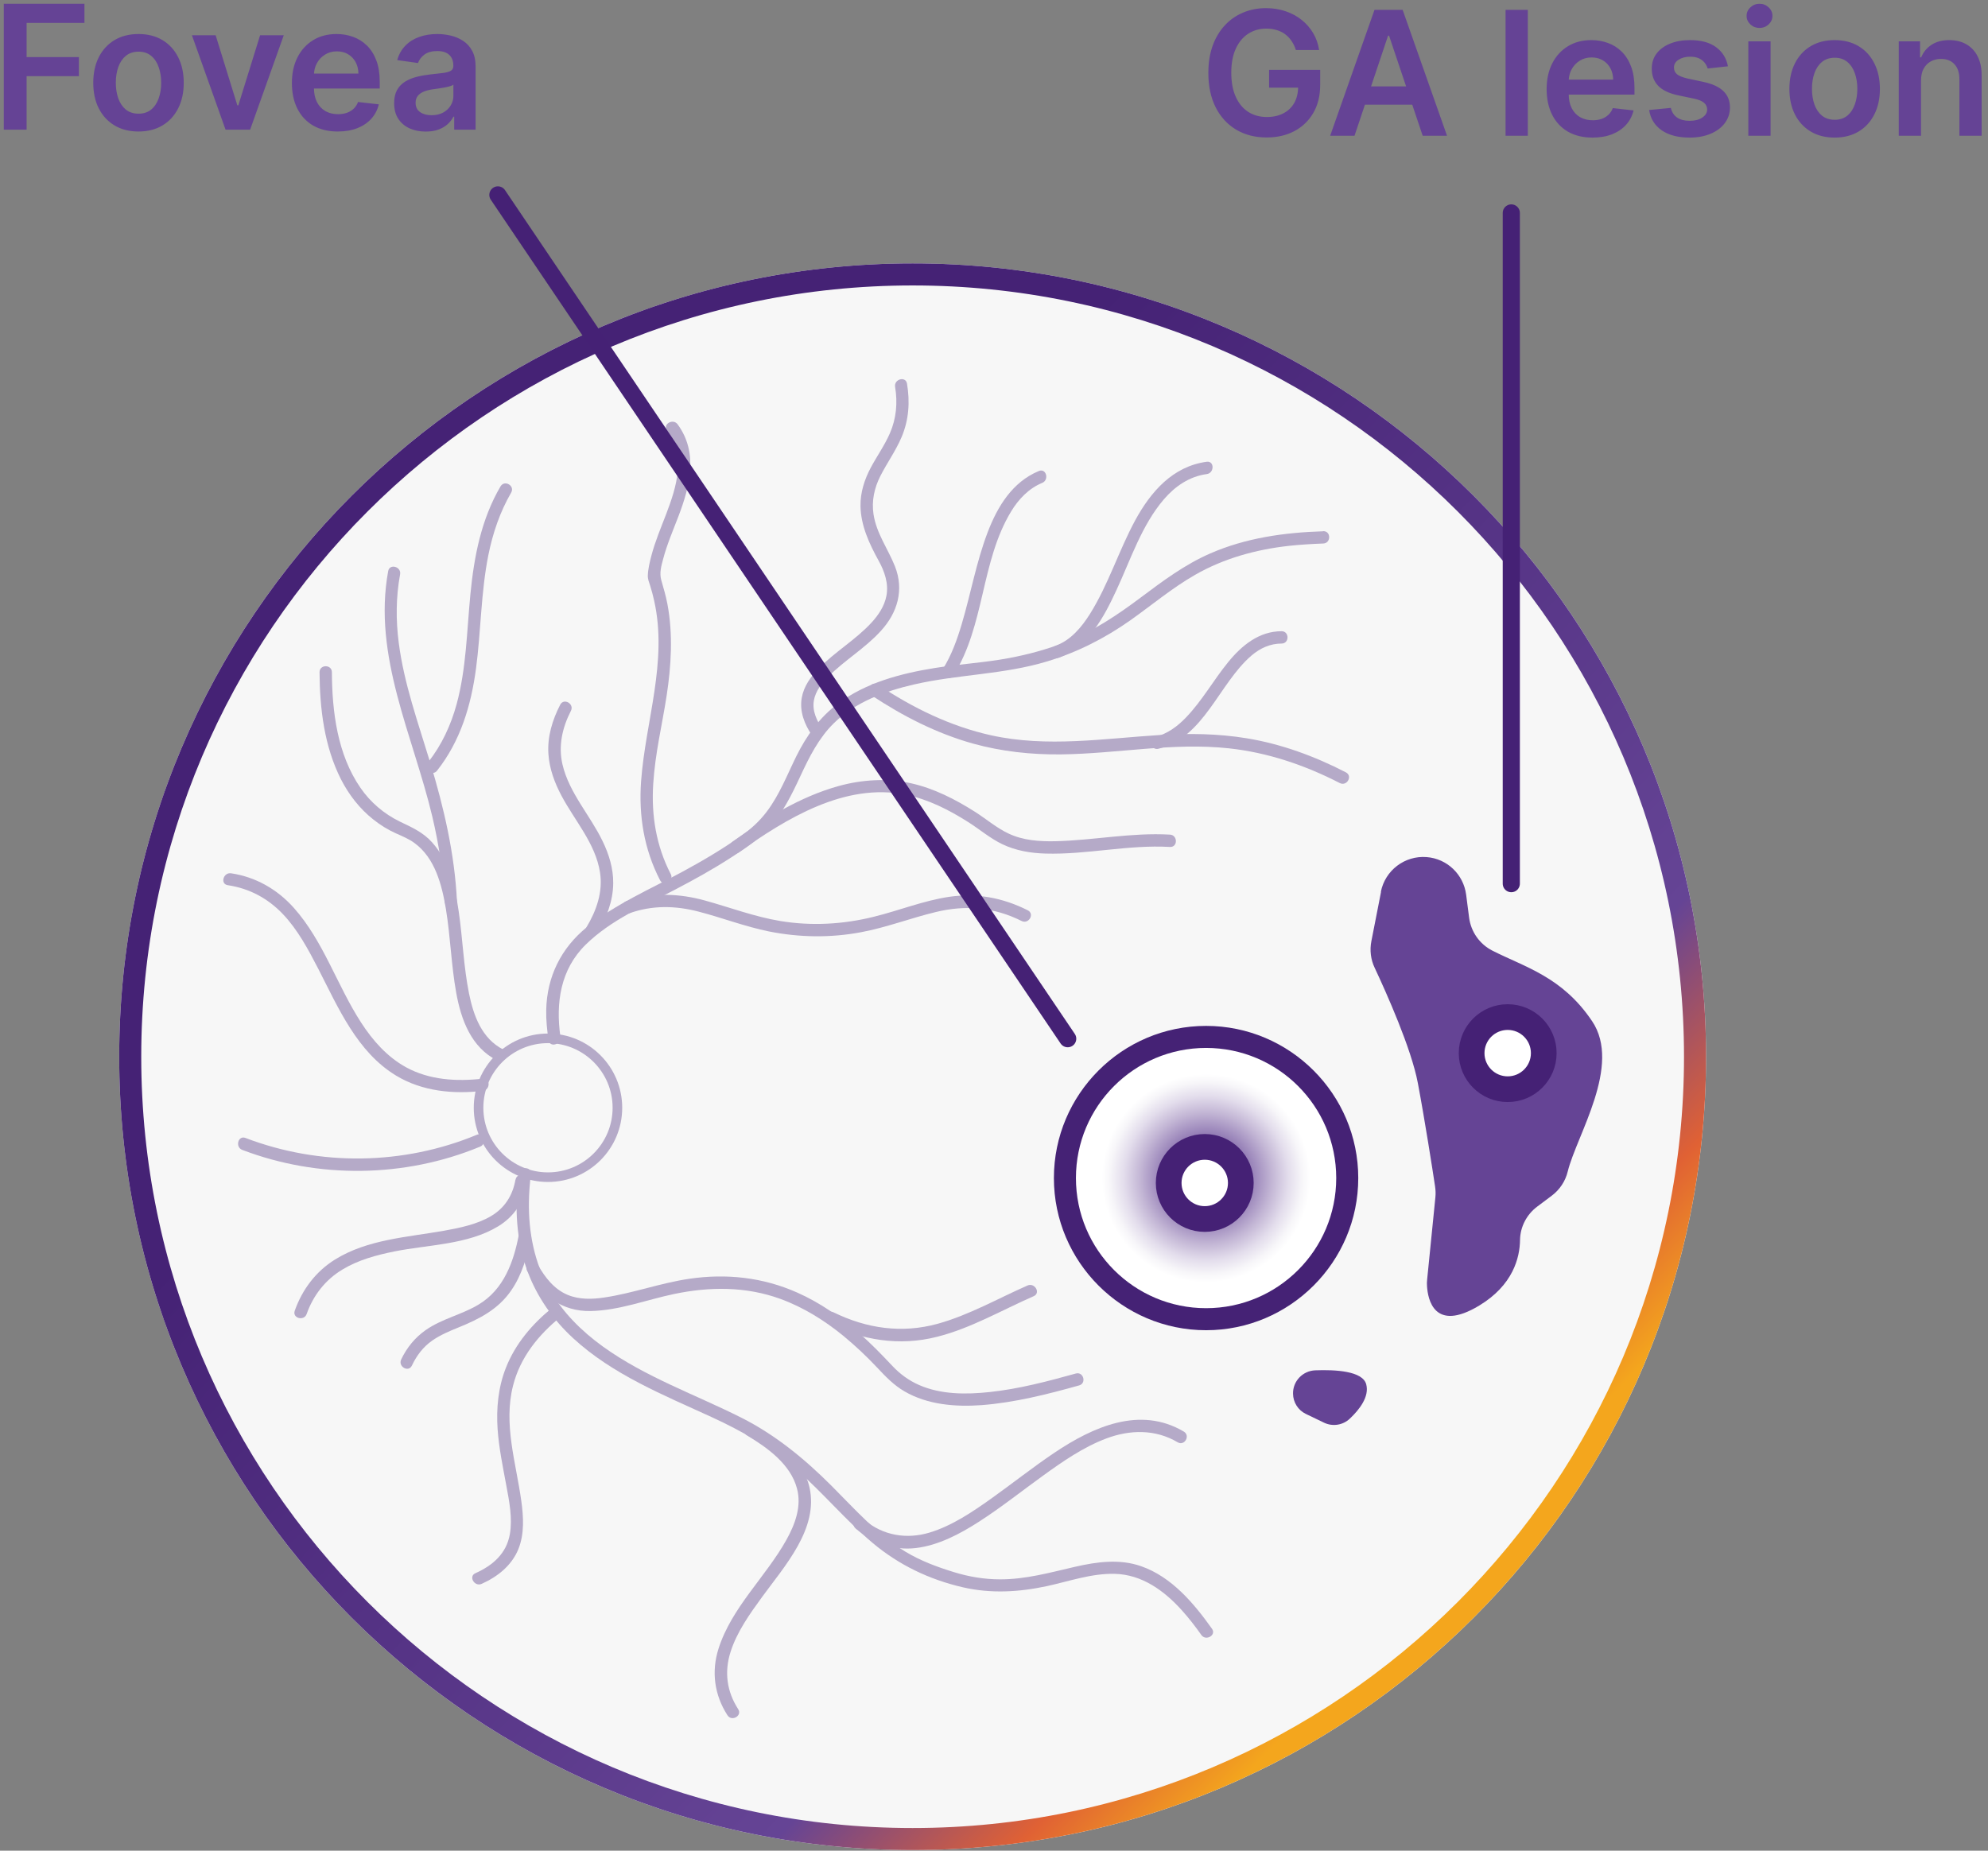 <svg width="232" height="216" viewBox="0 0 232 216" fill="none" xmlns="http://www.w3.org/2000/svg">
<rect x="0" y="0" width="232" height="216" fill="#808080" stroke="none"/>
<path d="M106.503 215.929C157.641 215.929 199.096 174.474 199.096 123.337C199.096 72.2 157.641 30.744 106.503 30.744C55.366 30.744 13.911 72.2 13.911 123.337C13.911 174.474 55.366 215.929 106.503 215.929Z" fill="#F7F7F7"/>
<path d="M51 89.953C53.739 86.481 54.973 82.352 55.552 78.019C56.131 73.684 56.118 69.145 56.992 64.785C57.507 62.227 58.343 59.757 59.654 57.493C60.117 56.696 58.883 55.963 58.407 56.774C56.157 60.619 55.321 64.966 54.896 69.351C54.472 73.736 54.42 78.005 53.289 82.185C52.62 84.629 51.553 86.944 49.984 88.937C49.418 89.657 50.434 90.685 51 89.953Z" fill="#B5AAC8"/>
<path d="M96.55 154.432C100.601 156.425 104.934 157.146 109.346 156.026C113.319 155.024 116.907 152.914 120.636 151.281C121.486 150.908 120.753 149.673 119.917 150.034C116.432 151.564 113.088 153.493 109.41 154.509C105.243 155.653 101.141 155.062 97.283 153.172C96.46 152.76 95.727 154.008 96.563 154.419L96.55 154.432Z" fill="#B5AAC8"/>
<path d="M58.741 122.501C56.221 121.227 55.256 118.54 54.729 115.929C54.099 112.779 53.996 109.563 53.533 106.387C53.121 103.532 52.401 100.523 50.434 98.324C49.366 97.128 48.055 96.562 46.64 95.88C44.801 94.98 43.219 93.63 42.062 91.945C39.374 88.049 38.757 83.072 38.731 78.455C38.731 77.529 37.291 77.529 37.291 78.455C37.316 82.711 37.844 87.123 39.798 90.968C40.712 92.755 41.972 94.389 43.554 95.636C44.377 96.292 45.264 96.845 46.216 97.269C46.962 97.604 47.694 97.899 48.363 98.388C50.781 100.15 51.578 103.313 52.041 106.117C52.569 109.345 52.658 112.637 53.237 115.852C53.816 119.067 54.999 122.231 57.995 123.761C58.819 124.173 59.551 122.938 58.716 122.514L58.741 122.501Z" fill="#B5AAC8"/>
<path d="M53.327 105.179C53.057 99.636 51.797 94.248 50.189 88.949C48.8 84.37 47.154 79.806 46.537 75.047C46.19 72.385 46.202 69.684 46.691 67.035C46.858 66.135 45.469 65.749 45.302 66.65C43.476 76.578 48.221 85.888 50.459 95.34C51.218 98.568 51.732 101.848 51.886 105.166C51.925 106.092 53.365 106.092 53.327 105.166V105.179Z" fill="#B5AAC8"/>
<path d="M69.698 108.946C70.765 107.159 71.55 105.179 71.563 103.069C71.575 101.346 71.061 99.687 70.315 98.157C68.862 95.147 66.431 92.562 65.647 89.245C65.133 87.072 65.621 84.924 66.624 82.969C67.049 82.146 65.801 81.426 65.377 82.249C64.464 84.024 63.859 85.991 64.001 88.01C64.117 89.733 64.721 91.354 65.518 92.859C67.062 95.778 69.492 98.439 70.019 101.809C70.379 104.098 69.608 106.285 68.438 108.227C67.962 109.024 69.196 109.743 69.685 108.946H69.698Z" fill="#B5AAC8"/>
<path d="M78.275 102.014C76.578 98.735 75.999 95.174 76.231 91.508C76.462 87.843 77.272 84.628 77.799 81.181C78.327 77.735 78.558 74.056 77.889 70.508C77.709 69.556 77.439 68.643 77.169 67.704C76.938 66.881 77.169 66.058 77.388 65.248C77.838 63.537 78.545 61.904 79.175 60.258C80.526 56.721 81.503 52.838 79.085 49.533C78.545 48.787 77.298 49.507 77.838 50.253C80.063 53.288 78.97 56.773 77.748 59.988C77.131 61.595 76.449 63.203 76.012 64.875C75.819 65.621 75.626 66.418 75.6 67.177C75.588 67.601 75.742 67.949 75.87 68.347C76.05 68.939 76.218 69.53 76.346 70.135C77.928 77.246 75.343 84.114 74.816 91.174C74.52 95.199 75.163 99.134 77.028 102.735C77.452 103.558 78.7 102.825 78.275 102.014Z" fill="#B5AAC8"/>
<path d="M96.022 85.156C95.341 84.165 94.762 82.995 94.981 81.748C95.174 80.654 95.907 79.742 96.665 78.97C98.582 77.04 100.973 75.652 102.812 73.62C104.742 71.498 105.526 68.862 104.445 66.109C103.623 64.04 102.285 62.278 101.938 60.014C101.706 58.458 102.028 56.966 102.735 55.565C103.519 54.021 104.535 52.62 105.217 51.012C106.066 49.006 106.207 46.91 105.848 44.775C105.693 43.862 104.304 44.248 104.459 45.161C104.767 47 104.6 48.852 103.854 50.562C103.237 51.977 102.337 53.237 101.616 54.587C100.896 55.938 100.395 57.468 100.42 59.062C100.459 61.352 101.45 63.473 102.529 65.428C103.224 66.676 103.726 68.116 103.443 69.556C103.211 70.753 102.517 71.781 101.706 72.668C99.842 74.688 97.424 76.077 95.521 78.044C94.608 78.982 93.797 80.115 93.566 81.439C93.283 83.034 93.888 84.551 94.775 85.85C95.289 86.609 96.537 85.889 96.022 85.13V85.156Z" fill="#B5AAC8"/>
<path d="M111.274 78.814C114.939 73.014 114.451 65.53 118 59.691C118.862 58.264 120.058 57.004 121.627 56.36C122.463 56.014 122.103 54.625 121.241 54.971C118.141 56.258 116.418 59.1 115.261 62.122C113.937 65.594 113.294 69.272 112.239 72.822C111.699 74.647 111.043 76.474 110.027 78.094C109.539 78.879 110.773 79.599 111.274 78.814Z" fill="#B5AAC8"/>
<path d="M123.568 76.758C127.015 75.484 128.854 71.987 130.307 68.836C131.953 65.286 133.239 61.3 135.824 58.278C137.123 56.76 138.807 55.603 140.827 55.333C141.726 55.217 141.74 53.777 140.827 53.892C136.853 54.433 134.294 57.391 132.467 60.747C130.551 64.296 129.355 68.205 127.208 71.639C126.231 73.195 124.97 74.713 123.195 75.369C122.334 75.69 122.707 77.079 123.581 76.758H123.568Z" fill="#B5AAC8"/>
<path d="M101.72 81.168C105.372 83.586 109.32 85.605 113.551 86.788C116.895 87.714 120.354 88.087 123.826 88.048C130.372 87.971 136.854 86.634 143.412 87.341C147.952 87.83 152.298 89.309 156.349 91.392C157.173 91.817 157.892 90.582 157.069 90.145C153.43 88.267 149.559 86.839 145.509 86.171C142.152 85.618 138.769 85.579 135.387 85.785C128.79 86.196 122.219 87.263 115.673 85.823C110.902 84.769 106.503 82.609 102.453 79.908C101.681 79.393 100.961 80.641 101.732 81.156L101.72 81.168Z" fill="#B5AAC8"/>
<path d="M135.181 87.393C140.531 86.094 142.229 79.793 146.048 76.513C147.051 75.652 148.234 75.112 149.559 75.112C150.485 75.112 150.485 73.672 149.559 73.672C146.935 73.672 144.917 75.331 143.334 77.273C141.611 79.381 140.274 81.812 138.37 83.779C137.368 84.809 136.223 85.657 134.808 86.004C133.908 86.223 134.294 87.612 135.194 87.393H135.181Z" fill="#B5AAC8"/>
<path d="M86.21 99.482C91.728 95.547 98.62 91.303 105.719 92.756C108.33 93.296 110.709 94.505 112.947 95.92C114.297 96.769 115.557 97.862 116.997 98.543C118.567 99.289 120.277 99.572 122 99.624C126.861 99.765 131.658 98.569 136.532 98.852C137.458 98.903 137.458 97.463 136.532 97.412C132.031 97.154 127.633 98.08 123.157 98.183C121.318 98.221 119.402 98.094 117.718 97.296C116.329 96.652 115.107 95.599 113.822 94.775C111.493 93.296 108.973 91.998 106.259 91.406C103.546 90.814 100.614 90.981 97.875 91.74C93.361 92.987 89.271 95.547 85.49 98.235C84.745 98.762 85.465 100.009 86.21 99.482Z" fill="#B5AAC8"/>
<path d="M73.479 106.58C76.154 105.641 78.803 105.693 81.529 106.4C84.256 107.107 86.943 108.149 89.747 108.715C93.296 109.422 96.923 109.474 100.472 108.805C103.443 108.252 106.259 107.159 109.191 106.451C112.677 105.603 115.994 105.873 119.222 107.493C120.045 107.905 120.779 106.67 119.943 106.246C117.036 104.78 113.962 104.201 110.735 104.677C107.751 105.127 104.922 106.271 102.003 106.992C98.401 107.891 94.698 108.098 91.046 107.493C88.037 106.992 85.195 105.912 82.262 105.101C79.33 104.291 76.128 104.124 73.093 105.178C72.231 105.487 72.605 106.875 73.479 106.567V106.58Z" fill="#B5AAC8"/>
<path d="M61.571 148.387C63.152 151.217 65.596 153.082 68.926 153.017C72.257 152.953 75.472 151.693 78.687 151.024C82.828 150.163 87.033 150.137 91.046 151.59C93.734 152.567 96.216 154.11 98.415 155.911C99.804 157.056 101.115 158.29 102.35 159.602C103.34 160.656 104.291 161.659 105.552 162.392C108.253 163.961 111.493 164.218 114.541 164C118.412 163.704 122.205 162.739 125.935 161.698C126.822 161.454 126.45 160.065 125.55 160.309C122.257 161.222 118.913 162.11 115.506 162.47C112.767 162.765 109.822 162.778 107.249 161.647C106.079 161.132 105.051 160.387 104.163 159.447C102.928 158.136 101.681 156.837 100.318 155.653C98.119 153.738 95.701 152.04 93.026 150.857C89.027 149.082 84.77 148.619 80.462 149.249C77.105 149.738 73.89 150.934 70.534 151.435C69.119 151.654 67.589 151.693 66.239 151.127C64.67 150.471 63.602 149.095 62.792 147.655C62.342 146.844 61.095 147.578 61.545 148.375L61.571 148.387Z" fill="#B5AAC8"/>
<path d="M99.855 178.403C101.848 180.089 104.253 180.988 106.876 180.68C109.499 180.371 112.008 179.046 114.245 177.606C116.804 175.961 119.196 174.057 121.652 172.282C123.98 170.598 126.411 168.9 129.124 167.884C131.838 166.868 134.808 166.778 137.432 168.334C138.229 168.81 138.949 167.562 138.152 167.087C133.034 164.052 127.542 166.546 123.067 169.543C120.52 171.254 118.115 173.169 115.621 174.945C113.409 176.514 111.068 178.095 108.458 178.88C105.847 179.664 103.069 179.253 100.87 177.387C100.163 176.796 99.147 177.799 99.855 178.403Z" fill="#B5AAC8"/>
<path d="M87.162 167.524C89.553 168.964 92.267 170.893 93.013 173.748C93.566 175.818 92.781 177.915 91.778 179.716C89.361 184.049 85.4 187.586 83.856 192.408C82.995 195.096 83.368 197.835 84.898 200.201C85.4 200.973 86.647 200.253 86.146 199.482C84.808 197.411 84.512 195.135 85.258 192.794C86.004 190.454 87.496 188.37 88.936 186.39C91.547 182.801 95.559 178.417 94.466 173.593C93.707 170.264 90.659 167.949 87.894 166.29C87.097 165.813 86.377 167.048 87.174 167.537L87.162 167.524Z" fill="#B5AAC8"/>
<path d="M64.438 152.645C62.097 154.535 60.13 156.85 59.024 159.679C58.136 161.943 57.905 164.399 58.072 166.817C58.226 169.029 58.689 171.216 59.088 173.389C59.435 175.227 59.821 177.208 59.499 179.072C59.101 181.323 57.506 182.712 55.487 183.612C54.638 183.985 55.371 185.232 56.207 184.86C58.072 184.024 59.718 182.725 60.503 180.783C61.21 179.009 61.094 177.041 60.837 175.189C60.22 170.714 58.728 166.238 59.873 161.725C60.708 158.419 62.843 155.783 65.454 153.674C66.174 153.095 65.145 152.079 64.438 152.658V152.645Z" fill="#B5AAC8"/>
<path d="M60.554 144.08C59.95 147.283 58.793 150.485 55.873 152.247C53.906 153.443 51.578 153.906 49.675 155.243C48.427 156.117 47.476 157.288 46.82 158.664C46.421 159.5 47.669 160.22 48.067 159.384C48.62 158.214 49.392 157.185 50.459 156.452C51.385 155.809 52.427 155.371 53.469 154.947C55.912 153.957 58.137 152.838 59.667 150.6C60.915 148.787 61.545 146.601 61.943 144.454C62.111 143.553 60.722 143.168 60.554 144.067V144.08Z" fill="#B5AAC8"/>
<path d="M60.156 137.676C59.834 139.515 58.909 140.994 57.288 141.945C55.668 142.897 53.687 143.309 51.823 143.643C47.54 144.402 42.898 144.647 39.104 147C36.853 148.402 35.285 150.485 34.397 152.98C34.089 153.855 35.477 154.227 35.786 153.365C36.558 151.179 37.972 149.366 39.966 148.17C41.818 147.051 43.927 146.486 46.023 146.061C49.984 145.264 54.575 145.29 58.137 143.129C60.002 141.998 61.185 140.21 61.558 138.062C61.712 137.162 60.336 136.764 60.169 137.676H60.156Z" fill="#B5AAC8"/>
<path d="M55.654 132.443C47.077 136.005 37.329 136.133 28.648 132.816C27.787 132.481 27.414 133.87 28.262 134.205C37.149 137.599 47.244 137.471 56.027 133.832C56.876 133.484 56.503 132.095 55.641 132.443H55.654Z" fill="#B5AAC8"/>
<path d="M56.336 125.897C53.288 126.243 50.112 126.063 47.373 124.559C45.161 123.337 43.476 121.421 42.126 119.325C39.323 114.991 37.754 109.847 34.281 105.95C32.352 103.79 29.832 102.349 26.964 101.925C26.064 101.796 25.665 103.173 26.578 103.314C29.086 103.687 31.259 104.844 33.008 106.684C34.757 108.522 35.979 110.824 37.136 113.062C39.477 117.615 41.663 122.784 46.241 125.549C49.276 127.376 52.877 127.722 56.336 127.323C57.249 127.221 57.249 125.78 56.336 125.883V125.897Z" fill="#B5AAC8"/>
<path d="M63.95 137.393C68.424 137.393 72.052 133.766 72.052 129.291C72.052 124.817 68.424 121.189 63.95 121.189C59.475 121.189 55.848 124.817 55.848 129.291C55.848 133.766 59.475 137.393 63.95 137.393Z" stroke="#B5AAC8" stroke-width="1.12" stroke-linecap="round" stroke-linejoin="round"/>
<path d="M154.407 62.008C149.893 62.149 145.38 62.779 141.213 64.605C138.268 65.891 135.721 67.795 133.162 69.711C130.423 71.769 127.581 73.672 124.379 74.932C122.231 75.78 120.006 76.385 117.743 76.809C114.875 77.349 111.956 77.504 109.088 77.966C105.153 78.597 101.038 79.677 97.81 82.108C95.649 83.728 94.119 85.863 92.936 88.255C91.856 90.441 90.968 92.769 89.476 94.737C88.641 95.843 87.625 96.769 86.506 97.552C84.32 99.096 82.018 100.459 79.664 101.732C75.909 103.764 71.858 105.5 68.502 108.2C65.48 110.644 63.821 114.001 63.743 117.897C63.718 119.067 63.846 120.237 64.013 121.395C64.142 122.308 65.531 121.923 65.402 121.009C64.837 117.049 65.402 113.152 68.347 110.259C71.292 107.365 75.163 105.732 78.713 103.867C80.924 102.71 83.124 101.501 85.233 100.137C86.776 99.147 88.358 98.119 89.618 96.769C91.315 94.981 92.383 92.781 93.412 90.57C94.44 88.358 95.534 86.158 97.295 84.423C99.829 81.928 103.275 80.668 106.683 79.883C111.827 78.7 117.125 78.738 122.205 77.195C125.704 76.141 128.944 74.494 131.928 72.386C134.435 70.611 136.801 68.617 139.476 67.087C142.846 65.158 146.601 64.13 150.446 63.705C151.771 63.563 153.095 63.487 154.42 63.435C155.346 63.409 155.346 61.969 154.42 61.994L154.407 62.008Z" fill="#B5AAC8"/>
<path d="M141.444 190.106C139.322 187.123 136.737 184.049 133.175 182.801C130.655 181.914 127.992 182.287 125.46 182.866C122.553 183.535 119.698 184.345 116.689 184.332C114.849 184.332 113.05 184.024 111.301 183.483C109.371 182.891 107.442 182.172 105.706 181.13C102.363 179.11 99.752 176.127 97.013 173.388C93.888 170.263 90.506 167.485 86.545 165.479C81.131 162.753 75.318 160.734 70.354 157.158C67.859 155.358 65.634 153.147 64.117 150.459C62.355 147.359 61.673 143.81 61.725 140.274C61.738 139.193 61.828 138.113 61.956 137.033C62.072 136.12 60.632 136.12 60.516 137.033C60.053 140.852 60.22 144.8 61.583 148.439C62.702 151.423 64.567 154.059 66.907 156.207C71.511 160.438 77.401 162.804 83.008 165.376C86.622 167.035 90.004 168.964 93.026 171.6C96.048 174.237 98.684 177.426 101.796 180.05C104.909 182.673 108.471 184.358 112.355 185.258C115.634 186.017 118.939 185.823 122.205 185.116C124.79 184.551 127.402 183.625 130.076 183.689C133.278 183.766 135.863 185.657 137.934 187.959C138.744 188.859 139.49 189.823 140.197 190.827C140.724 191.572 141.971 190.852 141.444 190.106Z" fill="#B5AAC8"/>
<path d="M106.503 33.316C156.143 33.316 196.524 73.697 196.524 123.337C196.524 172.976 156.143 213.357 106.503 213.357C56.864 213.357 16.483 172.976 16.483 123.337C16.483 73.697 56.864 33.316 106.503 33.316ZM106.503 30.744C55.372 30.744 13.911 72.205 13.911 123.337C13.911 174.468 55.372 215.929 106.503 215.929C157.635 215.929 199.096 174.468 199.096 123.337C199.096 72.205 157.635 30.744 106.503 30.744Z" fill="url(#paint0_linear_2856_15716)"/>
<path d="M141.183 153.468C150.008 153.233 156.972 145.89 156.738 137.064C156.504 128.239 149.16 121.275 140.335 121.509C131.509 121.743 124.545 129.087 124.779 137.913C125.013 146.737 132.358 153.702 141.183 153.468Z" fill="url(#paint1_radial_2856_15716)" stroke="#452275" stroke-miterlimit="10"/>
<path d="M140.75 122.308C149.135 122.308 155.938 129.111 155.938 137.496C155.938 145.881 149.135 152.684 140.75 152.684C132.364 152.684 125.561 145.881 125.561 137.496C125.561 129.111 132.364 122.308 140.75 122.308ZM140.75 119.737C130.95 119.737 122.99 127.71 122.99 137.496C122.99 147.283 130.963 155.256 140.75 155.256C150.536 155.256 158.509 147.283 158.509 137.496C158.509 127.71 150.536 119.737 140.75 119.737Z" fill="#452275"/>
<g style="mix-blend-mode:multiply">
<path d="M161.172 104.072L160.04 109.846C159.834 110.901 159.962 111.994 160.425 112.958C161.789 115.865 164.708 122.385 165.466 126.423C166.29 130.808 167.19 136.583 167.473 138.472C167.537 138.884 167.55 139.309 167.511 139.733L166.547 149.352C166.521 149.61 166.508 149.867 166.534 150.124C166.624 151.578 167.332 155.577 172.63 152.375C176.565 149.995 177.362 146.806 177.388 144.71C177.413 143.179 178.173 141.739 179.394 140.826L181.092 139.553C182.018 138.859 182.686 137.855 182.956 136.724C184.011 132.467 189.284 124.365 185.798 119.183C182.313 114 177.98 112.894 174.16 110.952C172.668 110.194 171.665 108.753 171.446 107.107L171.099 104.419C170.79 102.053 168.875 100.214 166.482 100.034C163.936 99.841 161.647 101.578 161.146 104.085L161.172 104.072Z" fill="#654495"/>
<path d="M150.897 162.663C150.87 161.21 152.015 160.001 153.482 159.936C155.848 159.846 159.011 160.014 159.435 161.557C159.834 163.01 158.625 164.541 157.532 165.569C156.722 166.341 155.526 166.534 154.51 166.045L152.401 165.029C151.487 164.592 150.909 163.679 150.897 162.663Z" fill="#654495"/>
</g>
<path d="M140.594 142.276C142.919 142.276 144.803 140.392 144.803 138.067C144.803 135.743 142.919 133.859 140.594 133.859C138.27 133.859 136.386 135.743 136.386 138.067C136.386 140.392 138.27 142.276 140.594 142.276Z" fill="white" stroke="#452175" stroke-width="3"/>
<path d="M175.948 127.125C178.272 127.125 180.157 125.24 180.157 122.916C180.157 120.591 178.272 118.707 175.948 118.707C173.623 118.707 171.739 120.591 171.739 122.916C171.739 125.24 173.623 127.125 175.948 127.125Z" fill="white" stroke="#452175" stroke-width="3"/>
<path d="M0.443 15.133V0.441H9.855V2.672H3.104V6.661H9.209V8.892H3.104V15.133H0.443ZM16.163 15.349C15.087 15.349 14.154 15.112 13.365 14.639C12.576 14.165 11.964 13.503 11.528 12.651C11.098 11.8 10.883 10.805 10.883 9.667C10.883 8.529 11.098 7.531 11.528 6.675C11.964 5.819 12.576 5.154 13.365 4.681C14.154 4.207 15.087 3.971 16.163 3.971C17.239 3.971 18.172 4.207 18.961 4.681C19.75 5.154 20.36 5.819 20.79 6.675C21.225 7.531 21.443 8.529 21.443 9.667C21.443 10.805 21.225 11.8 20.79 12.651C20.36 13.503 19.75 14.165 18.961 14.639C18.172 15.112 17.239 15.349 16.163 15.349ZM16.177 13.268C16.761 13.268 17.248 13.108 17.641 12.788C18.033 12.462 18.325 12.027 18.516 11.482C18.712 10.937 18.81 10.329 18.81 9.66C18.81 8.985 18.712 8.376 18.516 7.83C18.325 7.28 18.033 6.843 17.641 6.518C17.248 6.192 16.761 6.03 16.177 6.03C15.579 6.03 15.082 6.192 14.685 6.518C14.293 6.843 13.999 7.28 13.803 7.83C13.611 8.376 13.516 8.985 13.516 9.66C13.516 10.329 13.611 10.937 13.803 11.482C13.999 12.027 14.293 12.462 14.685 12.788C15.082 13.108 15.579 13.268 16.177 13.268ZM33.115 4.114L29.191 15.133H26.321L22.397 4.114H25.166L27.699 12.3H27.813L30.353 4.114H33.115ZM39.416 15.349C38.311 15.349 37.357 15.119 36.553 14.66C35.755 14.196 35.14 13.541 34.709 12.694C34.279 11.843 34.064 10.841 34.064 9.688C34.064 8.555 34.279 7.56 34.709 6.704C35.145 5.843 35.752 5.174 36.532 4.695C37.311 4.212 38.227 3.971 39.279 3.971C39.958 3.971 40.599 4.081 41.202 4.301C41.809 4.516 42.345 4.851 42.809 5.305C43.278 5.759 43.646 6.338 43.914 7.041C44.181 7.739 44.315 8.572 44.315 9.538V10.334H35.283V8.584H41.826C41.821 8.086 41.714 7.644 41.503 7.256C41.293 6.864 40.999 6.556 40.621 6.331C40.248 6.106 39.813 5.994 39.315 5.994C38.784 5.994 38.318 6.123 37.916 6.381C37.514 6.635 37.201 6.969 36.977 7.386C36.756 7.797 36.644 8.249 36.639 8.741V10.27C36.639 10.91 36.756 11.46 36.991 11.919C37.225 12.374 37.553 12.723 37.974 12.967C38.395 13.206 38.887 13.326 39.452 13.326C39.829 13.326 40.171 13.273 40.477 13.168C40.783 13.058 41.049 12.898 41.274 12.687C41.498 12.477 41.668 12.216 41.783 11.905L44.208 12.178C44.055 12.819 43.763 13.378 43.333 13.857C42.907 14.33 42.362 14.698 41.697 14.961C41.032 15.22 40.272 15.349 39.416 15.349ZM49.683 15.356C48.985 15.356 48.356 15.232 47.797 14.983C47.242 14.729 46.802 14.356 46.477 13.864C46.156 13.371 45.996 12.764 45.996 12.041C45.996 11.42 46.111 10.906 46.34 10.499C46.57 10.093 46.883 9.767 47.28 9.523C47.677 9.28 48.124 9.095 48.622 8.971C49.124 8.842 49.643 8.749 50.178 8.691C50.824 8.624 51.348 8.564 51.749 8.512C52.151 8.454 52.443 8.368 52.625 8.254C52.811 8.134 52.904 7.95 52.904 7.701V7.658C52.904 7.118 52.744 6.699 52.424 6.403C52.103 6.106 51.642 5.958 51.039 5.958C50.403 5.958 49.899 6.097 49.526 6.374C49.157 6.651 48.909 6.979 48.779 7.357L46.355 7.013C46.546 6.343 46.862 5.783 47.302 5.334C47.742 4.879 48.28 4.54 48.916 4.315C49.552 4.086 50.255 3.971 51.025 3.971C51.556 3.971 52.084 4.033 52.61 4.157C53.136 4.282 53.617 4.487 54.052 4.774C54.488 5.056 54.837 5.441 55.1 5.929C55.368 6.417 55.502 7.027 55.502 7.759V15.133H53.005V13.62H52.919C52.761 13.926 52.539 14.213 52.252 14.481C51.97 14.744 51.613 14.957 51.183 15.119C50.757 15.277 50.257 15.356 49.683 15.356ZM50.358 13.448C50.879 13.448 51.331 13.345 51.714 13.139C52.096 12.929 52.39 12.651 52.596 12.307C52.806 11.963 52.912 11.587 52.912 11.181V9.882C52.83 9.949 52.692 10.011 52.496 10.069C52.304 10.126 52.089 10.176 51.85 10.219C51.611 10.262 51.374 10.301 51.14 10.334C50.905 10.368 50.702 10.396 50.53 10.42C50.142 10.473 49.796 10.559 49.49 10.678C49.184 10.798 48.942 10.965 48.765 11.181C48.588 11.391 48.5 11.664 48.5 11.998C48.5 12.477 48.674 12.838 49.023 13.082C49.373 13.326 49.817 13.448 50.358 13.448Z" fill="#654395"/>
<path d="M151.231 5.843C151.111 5.456 150.946 5.109 150.736 4.803C150.53 4.492 150.281 4.227 149.99 4.007C149.703 3.787 149.373 3.622 149 3.512C148.626 3.397 148.221 3.339 147.78 3.339C146.991 3.339 146.288 3.538 145.671 3.935C145.054 4.332 144.568 4.915 144.215 5.685C143.865 6.451 143.691 7.383 143.691 8.483C143.691 9.593 143.865 10.533 144.215 11.303C144.564 12.073 145.049 12.659 145.671 13.06C146.293 13.457 147.015 13.656 147.838 13.656C148.583 13.656 149.229 13.512 149.774 13.225C150.325 12.938 150.747 12.532 151.045 12.006C151.341 11.475 151.489 10.853 151.489 10.14L152.092 10.234H148.103V8.153H154.065V9.918C154.065 11.176 153.797 12.264 153.261 13.182C152.726 14.101 151.989 14.808 151.051 15.306C150.114 15.798 149.038 16.045 147.823 16.045C146.47 16.045 145.281 15.741 144.258 15.133C143.239 14.521 142.443 13.653 141.869 12.529C141.3 11.401 141.015 10.062 141.015 8.512C141.015 7.326 141.183 6.266 141.517 5.334C141.857 4.401 142.33 3.61 142.938 2.959C143.545 2.304 144.258 1.807 145.076 1.467C145.893 1.123 146.783 0.951 147.744 0.951C148.557 0.951 149.316 1.07 150.019 1.309C150.721 1.544 151.346 1.878 151.891 2.314C152.441 2.749 152.893 3.265 153.247 3.863C153.601 4.461 153.833 5.121 153.943 5.843H151.231ZM158.072 15.844H155.231L160.403 1.151H163.689L168.868 15.844H166.027L162.103 4.164H161.988L158.072 15.844ZM158.164 10.083H165.912V12.221H158.164V10.083ZM178.296 1.151V15.844H175.7V1.151H178.296ZM185.845 16.059C184.741 16.059 183.786 15.829 182.983 15.37C182.184 14.906 181.57 14.251 181.139 13.405C180.709 12.553 180.493 11.551 180.493 10.399C180.493 9.265 180.709 8.27 181.139 7.414C181.575 6.553 182.182 5.884 182.961 5.406C183.741 4.923 184.657 4.681 185.709 4.681C186.388 4.681 187.029 4.791 187.632 5.011C188.239 5.226 188.775 5.561 189.239 6.015C189.707 6.47 190.076 7.048 190.343 7.752C190.611 8.45 190.745 9.282 190.745 10.248V11.044H181.713V9.294H188.256C188.251 8.796 188.144 8.354 187.934 7.967C187.723 7.574 187.428 7.266 187.051 7.041C186.678 6.816 186.242 6.704 185.745 6.704C185.214 6.704 184.747 6.833 184.346 7.091C183.944 7.345 183.631 7.68 183.407 8.096C183.186 8.507 183.074 8.959 183.069 9.452V10.98C183.069 11.621 183.186 12.171 183.421 12.63C183.655 13.084 183.982 13.433 184.403 13.677C184.824 13.916 185.317 14.036 185.881 14.036C186.259 14.036 186.601 13.983 186.907 13.878C187.213 13.768 187.479 13.608 187.704 13.398C187.928 13.187 188.099 12.926 188.213 12.616L190.638 12.888C190.485 13.529 190.193 14.089 189.763 14.567C189.337 15.04 188.791 15.409 188.127 15.672C187.462 15.93 186.701 16.059 185.845 16.059ZM201.652 7.737L199.285 7.995C199.217 7.756 199.1 7.531 198.933 7.321C198.77 7.111 198.55 6.941 198.273 6.812C197.995 6.683 197.656 6.618 197.254 6.618C196.714 6.618 196.259 6.735 195.891 6.97C195.528 7.204 195.348 7.508 195.353 7.881C195.348 8.201 195.466 8.462 195.705 8.663C195.949 8.863 196.35 9.028 196.91 9.158L198.79 9.559C199.832 9.784 200.607 10.14 201.114 10.628C201.625 11.116 201.884 11.755 201.888 12.544C201.884 13.237 201.68 13.849 201.279 14.38C200.881 14.906 200.329 15.318 199.621 15.614C198.913 15.911 198.1 16.059 197.182 16.059C195.833 16.059 194.747 15.777 193.925 15.213C193.103 14.643 192.612 13.852 192.455 12.838L194.987 12.594C195.102 13.091 195.346 13.467 195.719 13.72C196.092 13.974 196.577 14.101 197.175 14.101C197.792 14.101 198.287 13.974 198.66 13.72C199.038 13.467 199.226 13.153 199.226 12.78C199.226 12.465 199.105 12.204 198.861 11.998C198.622 11.793 198.248 11.635 197.742 11.525L195.862 11.13C194.806 10.91 194.024 10.54 193.516 10.018C193.009 9.492 192.758 8.828 192.763 8.024C192.758 7.345 192.943 6.757 193.316 6.259C193.694 5.757 194.217 5.37 194.886 5.097C195.561 4.82 196.338 4.681 197.218 4.681C198.509 4.681 199.526 4.956 200.267 5.506C201.013 6.056 201.475 6.8 201.652 7.737ZM204.029 15.844V4.824H206.627V15.844H204.029ZM205.336 3.261C204.924 3.261 204.57 3.124 204.274 2.852C203.977 2.574 203.829 2.242 203.829 1.854C203.829 1.462 203.977 1.13 204.274 0.857C204.57 0.58 204.924 0.441 205.336 0.441C205.752 0.441 206.105 0.58 206.397 0.857C206.694 1.13 206.842 1.462 206.842 1.854C206.842 2.242 206.694 2.574 206.397 2.852C206.105 3.124 205.752 3.261 205.336 3.261ZM214.104 16.059C213.028 16.059 212.095 15.822 211.306 15.349C210.517 14.875 209.905 14.213 209.47 13.361C209.039 12.51 208.824 11.515 208.824 10.377C208.824 9.239 209.039 8.242 209.47 7.386C209.905 6.53 210.517 5.865 211.306 5.391C212.095 4.918 213.028 4.681 214.104 4.681C215.18 4.681 216.113 4.918 216.902 5.391C217.691 5.865 218.301 6.53 218.731 7.386C219.167 8.242 219.384 9.239 219.384 10.377C219.384 11.515 219.167 12.51 218.731 13.361C218.301 14.213 217.691 14.875 216.902 15.349C216.113 15.822 215.18 16.059 214.104 16.059ZM214.118 13.979C214.702 13.979 215.189 13.818 215.582 13.498C215.974 13.173 216.266 12.738 216.457 12.192C216.653 11.647 216.751 11.04 216.751 10.37C216.751 9.696 216.653 9.086 216.457 8.541C216.266 7.991 215.974 7.553 215.582 7.228C215.189 6.903 214.702 6.74 214.118 6.74C213.52 6.74 213.023 6.903 212.626 7.228C212.234 7.553 211.939 7.991 211.743 8.541C211.552 9.086 211.457 9.696 211.457 10.37C211.457 11.04 211.552 11.647 211.743 12.192C211.939 12.738 212.234 13.173 212.626 13.498C213.023 13.818 213.52 13.979 214.118 13.979ZM224.185 9.387V15.844H221.588V4.824H224.071V6.697H224.2C224.453 6.08 224.857 5.59 225.412 5.226C225.971 4.863 226.662 4.681 227.485 4.681C228.246 4.681 228.908 4.844 229.472 5.169C230.041 5.494 230.482 5.965 230.792 6.582C231.108 7.199 231.263 7.948 231.258 8.828V15.844H228.662V9.229C228.662 8.493 228.471 7.917 228.088 7.5C227.71 7.084 227.186 6.876 226.517 6.876C226.062 6.876 225.658 6.977 225.305 7.178C224.955 7.374 224.68 7.658 224.479 8.031C224.283 8.404 224.185 8.856 224.185 9.387Z" fill="#654395"/>
<path d="M58.103 22.748L124.601 121.232" stroke="#452175" stroke-width="2" stroke-linecap="round"/>
<path d="M176.369 24.852L176.369 103.135" stroke="#452175" stroke-width="2" stroke-linecap="round"/>
<defs>
<linearGradient id="paint0_linear_2856_15716" x1="41.033" y1="57.866" x2="194.045" y2="205.828" gradientUnits="userSpaceOnUse">
<stop offset="0.22" stop-color="#452275"/>
<stop offset="0.679" stop-color="#654495"/>
<stop offset="0.777" stop-color="#E06134"/>
<stop offset="0.84" stop-color="#F4A61D"/>
</linearGradient>
<radialGradient id="paint1_radial_2856_15716" cx="0" cy="0" r="1" gradientUnits="userSpaceOnUse" gradientTransform="translate(140.75 137.511) scale(15.985 15.985)">
<stop stop-color="#452275"/>
<stop offset="0.19" stop-color="#654495"/>
<stop offset="0.33" stop-color="#9680B7"/>
<stop offset="0.48" stop-color="#C3B6D5"/>
<stop offset="0.6" stop-color="#E3DDEC"/>
<stop offset="0.7" stop-color="#F7F6F9"/>
<stop offset="0.76" stop-color="white"/>
</radialGradient>
</defs>
</svg>
